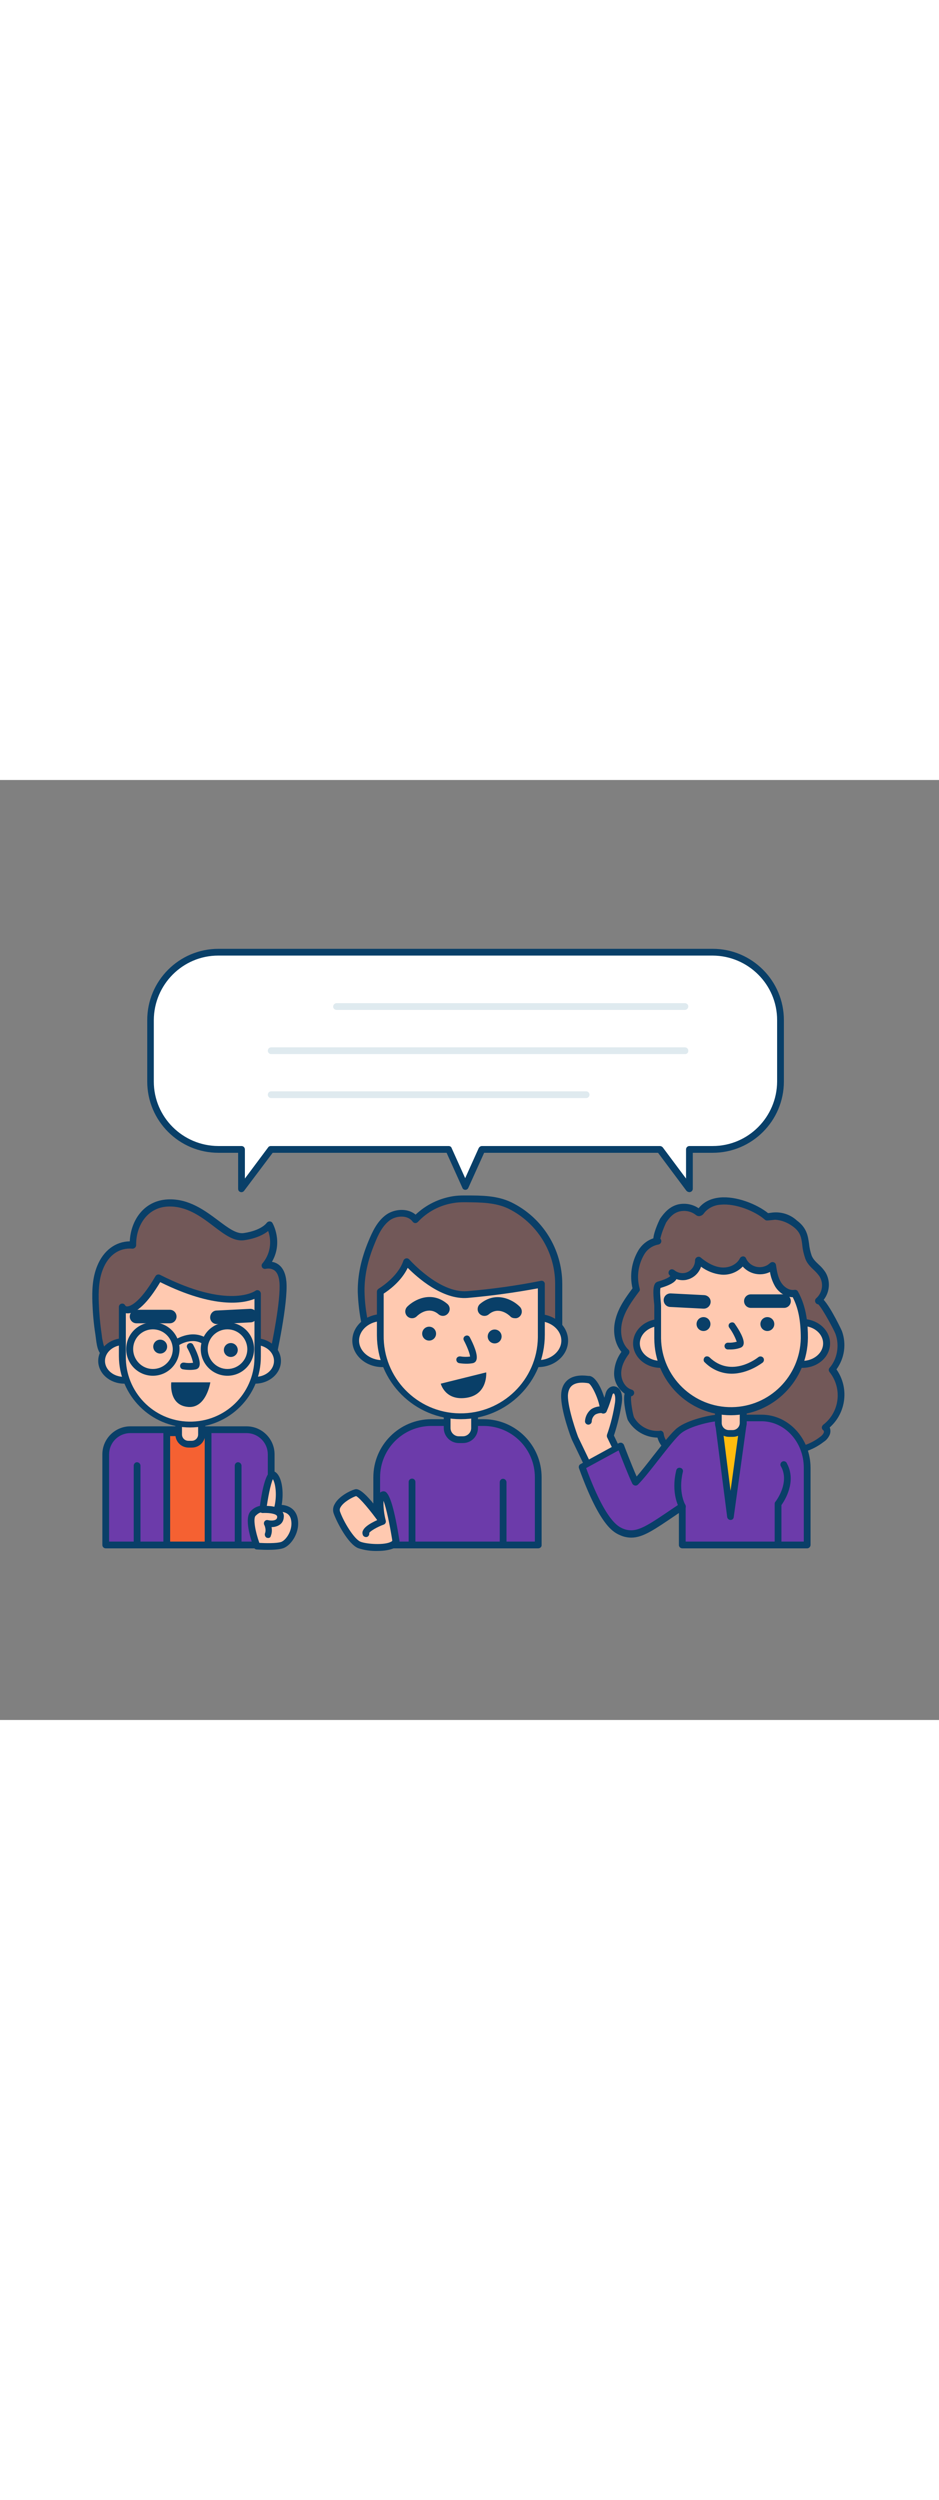 <svg version="1.1" id="Layer_1" xmlns="http://www.w3.org/2000/svg" xmlns:xlink="http://www.w3.org/1999/xlink" x="0px" y="0px" viewBox="0 0 500 500" style="width: 188px;" xml:space="preserve" data-imageid="team-presentation-2-88" class="illustrations_image">
<rect x="0" y="0" width="500" height="500" fill="#808080" stroke="none"/>
<style type="text/css">
	.st0_team-presentation-2-88{fill:#725858;}
	.st1_team-presentation-2-88{fill:#093F68;}
	.st2_team-presentation-2-88{fill:#FFC9B0;}
	.st3_team-presentation-2-88{fill:#68E1FD;}
	.st4_team-presentation-2-88{fill:#FFBC0E;}
	.st5_team-presentation-2-88{fill:#FFFFFF;}
	.st6_team-presentation-2-88{fill:#DFEAEF;}
	.st7_team-presentation-2-88{fill:#F56132;}
</style>
<g id="character-3_team-presentation-2-88">
	<path class="st0_team-presentation-2-88" d="M408.5,232.3c0.1,0.1,4-0.4,4.3-0.4c3.8,0.3,7.5,1.7,10.5,4c7.1,5.2,4.5,10.7,7.2,17.9
		c1.4,3.7,5.3,5.8,7.4,9.1c2.7,4.6,1.8,10.5-2.2,14c1.6-1.4,10.2,15.2,10.8,17c2.3,6.6,1.2,14.5-3.5,19.7c7.4,9.3,5.9,22.9-3.4,30.3
		c-0.1,0.1-0.3,0.2-0.4,0.3c1,0.9,1.4,2.3,0.8,3.5c-0.6,1.2-1.4,2.2-2.5,2.9c-2.9,2.2-6.2,3.9-9.6,5c-0.8,0.2-1.5,0.5-2.3,0.8
		c-0.9,0.4-1.7,0.9-2.6,1.4c-5.7,3.5-12.2,5.6-18.8,6.2c-10.1,0.9-20.2-1.8-30.2-3.1c-4.7-0.6-9.5-1-13.8-2.8s-8.2-5.5-8.8-10.2
		c-6.4,0.5-12.5-2.7-15.6-8.3c-0.5-0.8-3.6-14.8-0.1-13.7c-4.1-1.2-6.8-5.6-6.9-9.9s1.8-8.4,4.4-11.8c-4.5-4.3-5.3-11.4-3.6-17.3
		s5.4-11.1,9.1-16c-2.7-8.7,0.7-24,11.5-25.7c-2.2,0.3,2.4-10.3,2.9-10.9c2.1-3.1,4.5-5.7,8.2-6.6c3.5-0.8,7.1-0.1,10,2
		c0.2,0.2,0.5,0.4,0.8,0.4c0.5,0,0.9-0.5,1.2-0.9C381.4,218.7,400.8,225.7,408.5,232.3z"></path>
	<path class="st1_team-presentation-2-88" d="M400.2,366.1c-6.1-0.2-12.2-0.8-18.2-2c-2.7-0.5-5.5-0.9-8.2-1.3c-0.7-0.1-1.4-0.2-2.1-0.3
		c-4-0.5-8.2-1-12.1-2.7s-8.2-5.1-9.5-10c-6.5-0.1-12.5-3.6-15.8-9.3c-0.4-0.7-2.8-9.8-1.7-14.1c-3.4-2.4-5.5-6.2-5.6-10.4
		c0-4.3,1.4-8.4,3.9-11.8c-3.7-4.5-4.9-11.3-3-17.9c1.6-5.8,5-10.7,8.9-15.9c-1.6-6.8-0.5-14,3-20c1.8-3.1,4.7-5.5,8.1-6.6
		c0.3-3.9,3.6-10.6,3.7-10.6c2.1-3,4.8-6.2,9.3-7.4c3.8-0.9,7.9-0.2,11.1,2c2.6-3.3,6.4-5.2,11.2-5.7c8.8-0.9,19.8,3.5,25.8,8.3
		l1.5-0.2c5-0.8,10.1,0.7,13.8,4.1c5.3,3.9,5.9,8.2,6.5,12.3c0.2,2.2,0.7,4.4,1.4,6.4c0.7,1.8,2.1,3.2,3.7,4.7
		c1.4,1.2,2.6,2.6,3.6,4.1c2.8,4.6,2.4,10.5-0.9,14.7c4,4.4,9.7,16.5,9.7,16.6c2.5,6.9,1.4,14.5-2.9,20.4c6.8,9.7,5.3,23-3.6,30.9
		c0.5,1.2,0.5,2.6,0,3.9c-0.7,1.5-1.7,2.8-3.1,3.7c-3.1,2.4-6.5,4.2-10.2,5.3l-0.5,0.2c-0.5,0.1-1.1,0.3-1.6,0.5
		c-0.7,0.3-1.3,0.7-1.9,1.1l-0.4,0.2c-6,3.6-12.7,5.8-19.6,6.4C403,366,401.6,366.1,400.2,366.1z M351.6,346.1
		c0.9,0,1.7,0.7,1.8,1.6c0.5,4.3,4.3,7.3,7.7,8.8s7.2,1.9,11.1,2.4l2.2,0.3c2.8,0.4,5.6,0.8,8.3,1.3c7.1,1.2,14.4,2.4,21.5,1.8
		c6.4-0.6,12.6-2.6,18.1-5.9l0.4-0.2c0.8-0.5,1.6-0.9,2.4-1.3c0.7-0.3,1.3-0.5,2-0.7l0.5-0.1c3.3-1,6.4-2.6,9.1-4.7
		c0.8-0.5,1.5-1.3,1.9-2.1c0.2-0.4,0.2-1-0.2-1.4c-0.5-0.3-0.8-0.9-0.8-1.4c0-0.6,0.3-1.1,0.7-1.5c8.7-6.6,10.3-19,3.7-27.7
		c-0.1-0.1-0.2-0.2-0.3-0.4c-0.6-0.7-0.5-1.7,0.1-2.3c4-4.6,5.3-11.8,3.1-17.9c-0.6-1.8-7-13.7-9.2-15.8c-0.5,0-1-0.3-1.3-0.7
		c-0.6-0.8-0.5-1.9,0.2-2.5c0,0,0,0,0,0l0,0c3.3-2.9,4.1-7.8,1.8-11.6c-0.9-1.3-1.9-2.4-3.1-3.5c-1.8-1.7-3.6-3.5-4.5-6
		c-0.8-2.3-1.4-4.8-1.6-7.2c-0.5-4-0.9-6.9-5-9.9c-2.8-2.1-6.1-3.4-9.5-3.6l-1.7,0.2c-3,0.3-3,0.3-3.7-0.2l0,0
		c-5.1-4.5-15.6-8.8-23.6-8c-3.4,0.2-6.7,1.8-8.8,4.5c-0.6,0.9-1.5,1.5-2.6,1.6h-0.1c-0.7,0-1.3-0.3-1.9-0.8
		c-2.4-1.8-5.5-2.4-8.5-1.7c-3.1,0.8-5.1,2.9-7.1,5.9c-1.3,2.8-2.4,5.6-3.1,8.6c0.3,0.3,0.5,0.6,0.5,1c0.2,1-0.5,1.9-1.5,2.1
		c0,0,0,0,0,0l0,0c-3.3,0.6-6.1,2.6-7.7,5.5c-3.1,5.4-4,11.8-2.3,17.9c0.2,0.6,0.1,1.2-0.3,1.6c-3.9,5.2-7.3,10-8.8,15.4
		c-1.7,6-0.5,12.1,3.1,15.5c0.7,0.6,0.7,1.7,0.2,2.4c-1.9,2.5-4.2,6.4-4,10.7c0.1,3.3,2.1,7.2,5.6,8.2l0,0c1,0.3,1.5,1.3,1.2,2.2
		c-0.2,0.7-0.8,1.2-1.5,1.3c-0.5,2.3,0.9,9.7,1.5,11.2c2.8,4.9,8.2,7.7,13.8,7.2L351.6,346.1z M335.3,327.6L335.3,327.6z"></path>
	<path class="st2_team-presentation-2-88" d="M331.7,362.9c-5.3,2.5-10.4,5.2-15.6,8l-9.9-20.6c-0.6-1.3-5.9-15.7-5.6-23.2c0.4-10.9,11.8-8.4,13-8.3
		c2.9,0.2,7.5,11,7.7,16.1c0,0,1.2-2.1,2.9-8.3c1-3.7,6-3.8,5.1,4.4c-0.9,6-2.4,12-4.4,17.7l3.1,6.4L331.7,362.9z"></path>
	<path class="st1_team-presentation-2-88" d="M316.2,372.7c-0.2,0-0.4,0-0.6-0.1c-0.5-0.2-0.9-0.5-1.1-0.9c-7.7-16.1-9.5-19.7-9.9-20.6l0,0
		c-0.5-1-6.1-15.9-5.8-24c0.1-3.5,1.3-6.1,3.4-7.9c3.8-3.2,9.4-2.4,11.2-2.2l0.4,0c3.2,0.2,6.4,6.2,8,11.6c0.2-0.7,0.5-1.5,0.7-2.4
		c0.7-2.5,2.9-4.1,5-3.6c1.1,0.2,4.5,1.5,3.6,8.7c-0.9,5.9-2.3,11.7-4.2,17.4l6.4,13.4c0.2,0.4,0.2,0.9,0.1,1.4
		c-0.2,0.4-0.5,0.8-1,1c-5,2.3-9.9,5-14.6,7.5l-0.8,0.5C316.8,372.6,316.5,372.7,316.2,372.7z M307.9,349.6l9.1,18.9
		c4-2.2,8.1-4.4,12.3-6.4l-6-12.4c-0.2-0.4-0.2-0.9-0.1-1.4c2-5.6,3.4-11.4,4.3-17.3c0.4-3.4-0.4-4.7-0.7-4.7s-0.6,0.2-0.8,1.1
		c-1.8,6.2-3,8.4-3.1,8.7c-0.4,0.7-1.2,1-2,0.9c-0.8-0.2-1.3-0.9-1.4-1.7c-0.1-4.9-4.4-13.8-6.1-14.4c-0.2,0-0.3,0-0.5-0.1
		c-1.5-0.2-5.8-0.8-8.4,1.4c-1.3,1.1-2,2.9-2.1,5.2C302.3,334.2,307.3,348.2,307.9,349.6L307.9,349.6z"></path>
	<path class="st1_team-presentation-2-88" d="M313.3,342.9h-0.2c-1-0.1-1.7-1-1.6-2c0.2-2.4,1.4-4.7,3.3-6.2c2-1.3,4.5-1.8,6.9-1.4c1,0.2,1.6,1.1,1.4,2.1
		s-1.1,1.6-2.1,1.4c-1.4-0.2-2.9,0.1-4.1,0.8c-1.1,0.9-1.8,2.2-1.8,3.7C315,342.2,314.2,342.9,313.3,342.9z"></path>
	<path class="st3_team-presentation-2-88 targetColor" d="M330.4,354.2c0,0,5.5,14.3,8,19.5c6.4-6.5,18.3-23.7,23.4-27.7s17.1-6.6,20.5-6.6h23.2
		c13.4,0,24.3,11.9,24.3,26.5v41.1h-66.5v-20.4c-14.2,9.6-20.8,14.7-27.2,14.7c-1.8,0-3.5-0.4-5.1-1.1c-3-1.3-10-4.2-21.1-34.7
		L330.4,354.2z" style="fill: rgb(108, 59, 170);"></path>
	<path class="st1_team-presentation-2-88" d="M429.8,408.7h-66.5c-1,0-1.8-0.8-1.8-1.8v-17c-0.7,0.5-1.3,0.9-1.9,1.3c-11.1,7.5-17.2,11.8-23.4,11.8
		c-2,0-4-0.4-5.8-1.2c-3.5-1.5-10.8-4.5-22.1-35.7c-0.3-0.8,0-1.8,0.8-2.2l20.5-11.2c0.5-0.2,1-0.3,1.5-0.1c0.5,0.2,0.9,0.6,1.1,1
		c0,0.1,4.1,10.8,6.8,16.9c2.5-2.9,5.7-6.9,8.7-10.8c5.2-6.6,10-12.8,13-15.1c5.5-4.3,17.9-7,21.6-7h23.2
		c14.4,0,26.1,12.7,26.1,28.3V407C431.5,408,430.7,408.7,429.8,408.7z M365.1,405.1H428v-39.3c0-13.6-10.1-24.7-22.5-24.7h-23.2
		c-3.4,0-14.8,2.6-19.4,6.2c-2.7,2.1-7.6,8.4-12.4,14.5c-3.9,5-7.9,10.1-10.8,13c-0.7,0.7-1.8,0.7-2.6,0c-0.1-0.1-0.3-0.3-0.4-0.5
		c-2-4.1-5.7-13.6-7.3-17.7l-17.3,9.4c10.5,28.4,17.1,31.1,19.6,32.2c1.4,0.6,2.9,0.9,4.4,0.9c5.1,0,10.9-4,21.4-11.1
		c1.5-1,3.1-2.1,4.8-3.2c0.8-0.6,2-0.3,2.5,0.5c0.2,0.3,0.3,0.6,0.3,1L365.1,405.1z"></path>
	<polyline class="st4_team-presentation-2-88" points="395.8,342 389,391.8 382.5,342"></polyline>
	<path class="st1_team-presentation-2-88" d="M389,393.6L389,393.6c-0.9,0-1.7-0.7-1.8-1.6l-6.4-49.9c-0.1-1,0.6-1.9,1.6-2c1-0.1,1.9,0.6,2,1.6l4.6,36.4
		l5-36.4c0.2-1,1.1-1.6,2.1-1.4c0.9,0.2,1.5,1,1.5,1.9l-6.9,49.9C390.6,393,389.9,393.6,389,393.6z"></path>
	<path class="st2_team-presentation-2-88" d="M392.7,347.6h-7.1c-1.7,0-3.1-1.4-3.1-3.1v-10.2l0,0h13.3l0,0v10.2C395.8,346.2,394.4,347.6,392.7,347.6z"></path>
	<path class="st1_team-presentation-2-88" d="M390.2,349.4h-2c-4.1,0-7.5-3.3-7.5-7.5v-7.7c0-1,0.8-1.8,1.8-1.8h13.3c1,0,1.8,0.8,1.8,1.8v7.7
		C397.6,346.1,394.3,349.4,390.2,349.4z M384.3,336.1v5.9c0,2.1,1.7,3.8,3.8,3.8h2c2.1,0,3.8-1.7,3.8-3.8v-5.9H384.3z"></path>
	<ellipse class="st2_team-presentation-2-88" cx="427.2" cy="299.7" rx="12.9" ry="11.1"></ellipse>
	<path class="st1_team-presentation-2-88" d="M427.2,312.7c-8.1,0-14.7-5.8-14.7-13s6.6-13,14.7-13s14.8,5.8,14.8,13S435.4,312.7,427.2,312.7z M427.2,290.4
		c-6.1,0-11.1,4.2-11.1,9.3s5,9.3,11.1,9.3s11.1-4.2,11.1-9.3S433.4,290.4,427.2,290.4z"></path>
	<ellipse class="st2_team-presentation-2-88" cx="351.8" cy="299.7" rx="12.9" ry="11.1"></ellipse>
	<path class="st1_team-presentation-2-88" d="M351.8,312.7c-8.1,0-14.7-5.8-14.7-13s6.6-13,14.7-13s14.7,5.8,14.7,13S360,312.7,351.8,312.7z M351.8,290.4
		c-6.1,0-11.1,4.2-11.1,9.3s5,9.3,11.1,9.3s11.2-4.2,11.2-9.3S358,290.4,351.8,290.4z"></path>
	<path class="st2_team-presentation-2-88" d="M365,264.1c0.7-0.1,1.4-0.3,2-0.6c3-1.5,4.9-4.5,4.9-7.9c3.5,3,7.6,5.4,12.2,5.7s9.5-1.8,11.4-5.9
		c2.2,6,11.4,7.8,15.7,3.1c0.5,3.5,1.1,7.1,3,10.1s5.4,5.2,8.9,4.6c4.1,7.4,5.1,15.6,5.1,23.8c0,21.5-17.5,39-39,39s-39-17.5-39-39
		v-17.2c0-2.3-1.2-9.2,0.2-11.1c0.1-0.1,11.7-2.8,7.4-6.6C359.8,263.8,362.5,264.5,365,264.1z"></path>
	<path class="st1_team-presentation-2-88" d="M389.2,337.9c-22.5,0-40.8-18.3-40.8-40.9v-17.2c0-0.6-0.1-1.4-0.2-2.4c-0.4-4.4-0.6-8,0.8-9.8
		c0.4-0.4,0.9-0.7,1.4-0.8c5.4-1.6,6.4-2.8,6.5-3c0,0-0.1-0.1-0.3-0.3l0,0c-0.8-0.7-0.8-1.8-0.2-2.6c0.7-0.8,1.8-0.8,2.6-0.2l0,0
		c1.6,1.3,3.7,1.9,5.7,1.5l0,0c0.5-0.1,1-0.3,1.5-0.5c2.4-1.2,3.9-3.6,3.9-6.2c0-1,0.8-1.8,1.8-1.9c0.5,0,0.9,0.1,1.2,0.4
		c3.8,3.2,7.6,5,11.2,5.3c4.2,0.3,8.1-1.7,9.7-4.9c0.3-0.6,1-1,1.7-1c0.7,0,1.4,0.5,1.6,1.2c1.9,4,6.8,5.7,10.8,3.7
		c0.7-0.3,1.3-0.8,1.9-1.3c0.5-0.5,1.2-0.7,1.9-0.5c0.7,0.2,1.2,0.8,1.3,1.5c0.5,3.5,1.1,6.8,2.8,9.4c1.4,2.2,4.2,4.3,7,3.8
		c0.8-0.1,1.5,0.2,1.9,0.9c4.7,8.4,5.3,17.6,5.3,24.6C430,319.5,411.7,337.8,389.2,337.9z M351.7,270.2c-0.4,1.5,0,5.3,0.1,6.8
		c0.1,1.1,0.2,2.1,0.2,2.8V297c0.3,20.5,17.3,36.9,37.8,36.6c20.1-0.3,36.2-16.5,36.6-36.6c0-9.3-1.3-16.1-4.3-21.9H422
		c-3.9,0-7.4-2.7-9.2-5.6c-1.4-2.4-2.4-5.1-2.8-7.8c-4.9,2.4-10.9,1.2-14.5-2.9c-3,3.1-7.2,4.7-11.5,4.3c-3.9-0.4-7.6-1.9-10.7-4.2
		c-0.9,2.7-2.9,5-5.5,6.2c-0.8,0.4-1.6,0.6-2.4,0.8l0,0c-1.7,0.3-3.5,0.2-5.2-0.4C359.2,267.3,356.5,268.8,351.7,270.2z
		 M365.1,264.1L365.1,264.1z"></path>
	<circle class="st1_team-presentation-2-88" cx="408.6" cy="289.4" r="3.7"></circle>
	<circle class="st1_team-presentation-2-88" cx="374.6" cy="289.4" r="3.7"></circle>
	<path class="st1_team-presentation-2-88" d="M388.2,302.9c-0.5,0-0.7,0-0.8,0c-1-0.1-1.7-1-1.6-2c0.1-0.9,0.9-1.6,1.8-1.6c1.6,0.1,3.2-0.1,4.7-0.5
		c-1-2.7-2.3-5.2-4-7.5c-0.6-0.8-0.4-2,0.5-2.5s2-0.4,2.5,0.5c2.1,3,5.4,8.3,4.6,11c-0.2,0.8-0.8,1.4-1.6,1.7
		C392.4,302.7,390.3,303,388.2,302.9z"></path>
	<path class="st1_team-presentation-2-88" d="M399.8,280.8c-2,0-3.6-1.6-3.6-3.6c0-2,1.6-3.6,3.6-3.6h17.7l0,0c2,0,3.6,1.6,3.6,3.6c0,2-1.6,3.6-3.6,3.6
		H399.8z"></path>
	<path class="st1_team-presentation-2-88" d="M374.6,281.2h-0.2l-17.6-0.9c-2-0.1-3.5-1.8-3.4-3.8s1.8-3.5,3.8-3.4l17.7,0.9c2,0.1,3.6,1.7,3.5,3.7
		S376.6,281.3,374.6,281.2L374.6,281.2L374.6,281.2z"></path>
	<path class="st3_team-presentation-2-88 targetColor" d="M363.3,386.5c0,0-4.3-7.1-1.5-18.9" style="fill: rgb(108, 59, 170);"></path>
	<path class="st1_team-presentation-2-88" d="M363.3,388.3c-0.6,0-1.2-0.3-1.5-0.9c-0.2-0.3-4.7-7.9-1.7-20.2c0.2-1,1.2-1.6,2.2-1.3c1,0.2,1.6,1.2,1.3,2.2
		c0,0,0,0,0,0c-2.6,10.8,1.3,17.4,1.3,17.5c0.5,0.9,0.2,2-0.6,2.5C363.9,388.2,363.6,388.3,363.3,388.3z"></path>
	<path class="st1_team-presentation-2-88" d="M414.3,407.7c-1,0-1.8-0.8-1.8-1.8V385c0-0.4,0.1-0.8,0.4-1.1c0.1-0.1,7.8-10,3-18.7c-0.6-0.8-0.4-1.9,0.4-2.5
		c0.8-0.6,1.9-0.4,2.5,0.4c0.1,0.1,0.2,0.3,0.2,0.4c5.3,9.7-1.2,19.8-2.9,22.2v20.4C416.1,406.9,415.3,407.7,414.3,407.7z"></path>
	<path class="st1_team-presentation-2-88" d="M389.6,315.8c-5.4,0-10.5-2.2-14.3-6c-0.8-0.6-0.8-1.8-0.2-2.6c0.6-0.8,1.8-0.8,2.6-0.2c0.1,0,0.1,0.1,0.1,0.1
		c11.7,11.2,25.4,0.4,26-0.1c0.8-0.6,1.9-0.5,2.6,0.3c0.6,0.8,0.5,1.9-0.3,2.6C405.9,310,398.6,315.8,389.6,315.8z"></path>
</g>
<g id="character-2_team-presentation-2-88">
	<path class="st3_team-presentation-2-88 targetColor" d="M286.6,406.9v-36c0-16.1-13-29.1-29.1-29.1h-27.8c-16.1,0-29.1,13-29.1,29.1c0,0,0,0,0,0v36H286.6z" style="fill: rgb(108, 59, 170);"></path>
	<path class="st1_team-presentation-2-88" d="M286.6,408.7h-86c-1,0-1.8-0.8-1.8-1.8c0,0,0,0,0,0v-36c0-17.1,13.9-30.9,30.9-30.9h27.8
		c17.1,0,30.9,13.9,30.9,30.9v36C288.5,407.9,287.6,408.7,286.6,408.7C286.6,408.7,286.6,408.7,286.6,408.7z M202.4,405.1h82.4
		v-34.2c0-15.1-12.2-27.3-27.3-27.3h-27.8c-15.1,0-27.3,12.2-27.3,27.3L202.4,405.1z"></path>
	<path class="st0_team-presentation-2-88" d="M241.4,223.3c1.8-0.3,3.6-0.4,5.4-0.4c8.4,0,17-0.2,24.7,3.5c15.8,7.8,25.9,23.9,26,41.6v34.5H194.9
		c-0.6-2,0.3-4.4,0.4-6.4c-0.1-2.3-0.4-4.5-1-6.7c-1.2-5.6-1.9-11.3-2-17.1c-0.1-9.2,2.1-17.9,5.5-26.3c2-5,4.5-10.1,8.9-13.3
		s11.4-3.2,14.5,1.2C226.5,228.2,233.6,224.5,241.4,223.3z"></path>
	<path class="st1_team-presentation-2-88" d="M297.4,304.2c-103,0-103,0-103.4-0.2c-0.5-0.2-0.8-0.6-0.9-1.1c-0.3-1.7-0.3-3.4,0.1-5c0.1-0.7,0.2-1.3,0.3-2
		c0-1.6-0.2-3.2-0.6-4.7c-0.1-0.5-0.2-1-0.3-1.5c-1.2-5.7-1.9-11.6-2.1-17.4c-0.1-8.6,1.7-17.4,5.7-27c2.1-5,4.6-10.6,9.5-14.1
		c4.4-3.1,11.4-3.6,15.6,0c5.5-5.2,12.4-8.6,19.9-9.8l0,0c1.9-0.3,3.8-0.4,5.7-0.4h1.5c8,0,16.4,0,24,3.7
		c16.5,8.1,26.9,24.8,27,43.2v34.5C299.3,303.4,298.5,304.2,297.4,304.2C297.5,304.2,297.5,304.2,297.4,304.2z M196.5,300.6h99.1
		V268c0-17-9.7-32.5-24.9-40c-6.9-3.3-14.7-3.3-22.4-3.4h-1.5c-1.7,0-3.5,0.1-5.2,0.4c-7.3,1.1-14.1,4.7-19.1,10.1
		c-0.4,0.4-0.9,0.6-1.4,0.6c-0.5,0-1-0.3-1.4-0.8c-2.5-3.5-8.4-3.3-12-0.8c-4,2.9-6.3,7.7-8.2,12.5c-3.8,9.1-5.5,17.5-5.4,25.5
		c0.1,5.6,0.8,11.2,2,16.7c0.1,0.5,0.2,1,0.3,1.4c0.5,1.8,0.7,3.8,0.7,5.7c-0.1,0.8-0.2,1.6-0.3,2.4
		C196.7,299.2,196.6,299.9,196.5,300.6z"></path>
	<path class="st2_team-presentation-2-88" d="M238.1,336.3h14.6l0,0v11.2c0,1.9-1.5,3.4-3.4,3.4h-7.8c-1.9,0-3.4-1.5-3.4-3.4L238.1,336.3L238.1,336.3z"></path>
	<path class="st1_team-presentation-2-88" d="M246.5,352.7h-2.2c-4.4,0-8-3.6-8-8v-8.4c0-1,0.8-1.8,1.8-1.8h14.6c1,0,1.8,0.8,1.8,1.8v8.4
		C254.5,349.1,251,352.7,246.5,352.7C246.5,352.7,246.5,352.7,246.5,352.7z M239.9,338.1v6.6c0,2.4,2,4.4,4.4,4.4h2.2
		c2.4,0,4.4-2,4.4-4.4v-6.6H239.9z"></path>
	<ellipse class="st2_team-presentation-2-88" cx="203.6" cy="298.2" rx="14.2" ry="12.2"></ellipse>
	<path class="st1_team-presentation-2-88" d="M203.6,312.3c-8.8,0-16-6.3-16-14.1s7.2-14.1,16-14.1s16,6.3,16,14.1S212.4,312.3,203.6,312.3z M203.6,287.8
		c-6.8,0-12.4,4.7-12.4,10.4s5.6,10.4,12.4,10.4S216,304,216,298.2S210.4,287.8,203.6,287.8z"></path>
	<ellipse class="st2_team-presentation-2-88" cx="286.5" cy="298.2" rx="14.2" ry="12.2"></ellipse>
	<path class="st1_team-presentation-2-88" d="M286.5,312.3c-8.8,0-16-6.3-16-14.1s7.2-14.1,16-14.1s16,6.3,16,14.1S295.3,312.3,286.5,312.3z M286.5,287.8
		c-6.8,0-12.4,4.7-12.4,10.4s5.6,10.4,12.4,10.4s12.4-4.7,12.4-10.4S293.3,287.8,286.5,287.8z"></path>
	<path class="st2_team-presentation-2-88" d="M245.4,338.2L245.4,338.2c-23.7,0-42.9-19.2-42.9-42.9l0,0v-23.1c0,0,10.8-6.2,14-15.9
		c0,0,16.5,18.7,32.4,17.5c13.2-1.1,26.4-3,39.4-5.5v27C288.3,319,269.1,338.2,245.4,338.2z"></path>
	<path class="st1_team-presentation-2-88" d="M245.4,340c-24.7,0-44.7-20-44.7-44.7v-23.1c0-0.6,0.3-1.2,0.9-1.6c0.1-0.1,10.2-6,13.2-14.9
		c0.3-0.9,1.3-1.5,2.3-1.2c0.3,0.1,0.6,0.3,0.8,0.5c0.2,0.2,16,18.1,30.9,16.9c13.1-1.1,26.2-2.9,39.2-5.5c1-0.2,1.9,0.4,2.1,1.4
		c0,0.1,0,0.2,0,0.3v27C290.1,320,270.1,340,245.4,340z M204.3,273.2v22c-0.4,22.7,17.7,41.4,40.4,41.7s41.4-17.7,41.7-40.4
		c0-0.4,0-0.9,0-1.3v-24.8c-12.4,2.3-24.9,4-37.4,5.1c-13.5,1.1-26.9-11-31.9-16C213.6,266.8,206.8,271.6,204.3,273.2L204.3,273.2z"></path>
	<path class="st1_team-presentation-2-88" d="M248.5,310.5c-1.3,0-2.7-0.1-4-0.3c-1-0.2-1.6-1.1-1.5-2.1s1.1-1.6,2.1-1.5c1.7,0.3,3.5,0.3,5.2,0.1
		c-0.1-1.5-1.5-5.2-3.3-8.6c-0.5-0.9-0.1-2,0.8-2.4c0.9-0.5,2-0.1,2.4,0.8c1.8,3.4,4.6,9.5,3.4,12.2c-0.3,0.8-1,1.3-1.8,1.5
		C250.7,310.4,249.6,310.5,248.5,310.5z"></path>
	<path class="st1_team-presentation-2-88" d="M258.9,315.1l-24.2,6c0,0,2.3,9.3,13.8,7.5C259.9,326.8,258.9,315.1,258.9,315.1z"></path>
	<path class="st1_team-presentation-2-88" d="M219.4,407.7c-1,0-1.8-0.8-1.8-1.8v-32.5c0-1,0.8-1.8,1.8-1.8c1,0,1.8,0.8,1.8,1.8v32.5
		C221.2,406.9,220.4,407.7,219.4,407.7z"></path>
	<path class="st1_team-presentation-2-88" d="M267.9,407.7c-1,0-1.8-0.8-1.8-1.8c0,0,0,0,0,0v-32.5c0.1-1,0.9-1.8,1.9-1.7c0.9,0.1,1.6,0.8,1.7,1.7v32.5
		C269.7,406.9,268.9,407.7,267.9,407.7z"></path>
	<circle class="st1_team-presentation-2-88" cx="263.4" cy="296" r="3.7"></circle>
	<circle class="st1_team-presentation-2-88" cx="228.5" cy="294.5" r="3.7"></circle>
	<path class="st1_team-presentation-2-88" d="M219.4,286.3c-2,0-3.6-1.6-3.6-3.6c0-1,0.4-1.9,1.1-2.6c3.6-3.6,12.7-8.6,21.2-1.5c1.6,1.3,1.8,3.5,0.5,5.1
		c-1.3,1.6-3.5,1.8-5.1,0.5c0,0-0.1-0.1-0.1-0.1c-5.4-4.5-10.8,0.5-11.4,1.1C221.2,286,220.3,286.3,219.4,286.3z"></path>
	<path class="st1_team-presentation-2-88" d="M274.2,286.3c-0.9,0-1.9-0.3-2.5-1c-0.6-0.6-6-5.6-11.4-1.1c-1.5,1.3-3.8,1.1-5.1-0.4
		c-1.3-1.5-1.1-3.8,0.4-5.1c8.5-7.1,17.6-2.2,21.2,1.5c1.4,1.4,1.4,3.7,0,5.1C276.1,286,275.2,286.4,274.2,286.3L274.2,286.3z"></path>
	<path class="st2_team-presentation-2-88" d="M210.7,404.9c0,0-4.2-26.8-7.1-24.5s0,14,0,14s-11.3-16.1-14.2-15.3s-11.8,5.5-10,10.5s7.6,15.5,12,17.3
		S209.9,409.4,210.7,404.9z"></path>
	<path class="st1_team-presentation-2-88" d="M201,410.1c-3.5,0.1-7-0.4-10.3-1.5c-5.4-2.2-11.4-13.9-13-18.4c-0.6-1.7-0.4-3.5,0.5-5
		c2.1-4.1,8.2-7.2,10.8-7.9c0.9-0.2,3.3-0.9,11.6,9.8c-0.3-3.4,0.1-6.8,2-8.2c0.7-0.5,1.6-0.7,2.4-0.4c2.6,1,5.1,9.8,7.7,26
		c0,0.2,0,0.4,0,0.6c-0.3,1.4-1.2,2.7-2.5,3.3C207.8,409.6,204.4,410.1,201,410.1z M189.6,380.9c-2,0.6-6.8,3.2-8.3,6
		c-0.4,0.6-0.5,1.4-0.3,2.1c1.9,5.5,7.6,14.9,11,16.2s12.8,1.9,16.2,0c0.3-0.1,0.5-0.3,0.7-0.6c-1.3-8.2-3.2-17.4-4.7-21.2
		c-0.1,3.5,0.3,7,1.2,10.5c0.3,1-0.3,2-1.3,2.2c-0.7,0.2-1.5-0.1-2-0.7C197.5,388.9,191.5,381.7,189.6,380.9L189.6,380.9z"></path>
	<path class="st1_team-presentation-2-88" d="M194.9,402.7c-0.7,0-1.4-0.4-1.7-1.1c-0.3-0.8-0.3-1.7,0.1-2.4c1.3-3,7.7-5.6,9.6-6.4c0.9-0.4,2,0.1,2.3,1
		c0.4,0.9-0.1,2-1,2.3c-3.5,1.3-7,3.4-7.6,4.4c0.2,1-0.4,1.9-1.3,2.2C195.2,402.6,195,402.7,194.9,402.7L194.9,402.7z"></path>
</g>
<g id="speech-bubble_team-presentation-2-88">
	<path class="st5_team-presentation-2-88" d="M379.4,91.7H116.2c-19.9,0-36.1,16.2-36.1,36.1l0,0v32.7c0,19.9,16.2,36.1,36.1,36.1l0,0h12.4v20.9l15.6-20.9
		h94.7l8.9,19.6l8.9-19.6h94.7l15.6,20.9v-20.9h12.4c19.9,0,36.1-16.2,36.1-36.1v0v-32.7C415.5,107.9,399.3,91.7,379.4,91.7
		C379.4,91.7,379.4,91.7,379.4,91.7z"></path>
	<path class="st1_team-presentation-2-88" d="M367,219.2c-0.6,0-1.1-0.3-1.5-0.7l-15.1-20.2h-92.6l-8.4,18.6c-0.3,0.7-0.9,1.1-1.6,1.1
		c-0.7,0-1.4-0.4-1.6-1.1l-8.4-18.6h-92.6L130,218.5c-0.6,0.8-1.7,1-2.5,0.4c-0.5-0.3-0.7-0.9-0.7-1.5v-19.1h-10.5
		c-20.9,0-37.9-17-37.9-37.9v-32.7c0-20.9,17-37.9,37.9-37.9h263.2c20.9,0,37.9,17,37.9,37.9v32.7c0,20.9-17,37.9-37.9,37.9h-10.6
		v19.1c0,0.8-0.5,1.5-1.2,1.7C367.4,219.2,367.2,219.3,367,219.2z M256.7,194.7h94.7c0.6,0,1.1,0.3,1.5,0.7l12.4,16.6v-15.5
		c0-1,0.8-1.8,1.8-1.8c0,0,0,0,0,0h12.4c18.9,0,34.2-15.4,34.3-34.3v-32.7c0-18.9-15.4-34.2-34.3-34.3H116.2
		c-18.9,0-34.2,15.4-34.3,34.3v32.7c0,18.9,15.4,34.2,34.3,34.3h12.4c1,0,1.8,0.8,1.8,1.8V212l12.4-16.6c0.3-0.5,0.9-0.7,1.4-0.7
		h94.7c0.7,0,1.4,0.4,1.6,1.1l7.2,16l7.2-16C255.3,195.1,255.9,194.7,256.7,194.7z"></path>
	<path class="st6_team-presentation-2-88" d="M364.8,122.3H179.1c-1-0.1-1.8-0.9-1.7-1.9c0.1-0.9,0.8-1.6,1.7-1.7h185.7c1,0.1,1.8,0.9,1.7,1.9
		C366.4,121.5,365.7,122.2,364.8,122.3z"></path>
	<path class="st6_team-presentation-2-88" d="M364.8,145.8H144.4c-1,0-1.8-0.8-1.8-1.8c0-1,0.8-1.8,1.8-1.8c0,0,0,0,0,0h220.3c1,0,1.8,0.8,1.8,1.8
		C366.6,145,365.8,145.8,364.8,145.8z"></path>
	<path class="st6_team-presentation-2-88" d="M312.1,169.2H144.4c-1,0-1.8-0.8-1.8-1.8c0-1,0.8-1.8,1.8-1.8c0,0,0,0,0,0h167.7c1,0,1.8,0.8,1.8,1.8
		C313.9,168.4,313.1,169.2,312.1,169.2z"></path>
</g>
<g id="character-1_team-presentation-2-88">
	<path class="st3_team-presentation-2-88 targetColor" d="M144.4,406.9v-48.2c0-7.2-5.9-13.1-13.1-13.1c0,0,0,0,0,0H69.4c-7.2,0-13.1,5.8-13.1,13.1c0,0,0,0,0,0v48.2
		H144.4z" style="fill: rgb(108, 59, 170);"></path>
	<path class="st1_team-presentation-2-88" d="M144.4,408.7H56.3c-1,0-1.8-0.8-1.8-1.8v-48.2c0-8.2,6.7-14.9,14.9-14.9h61.9c8.2,0,14.9,6.7,14.9,14.9v48.2
		C146.2,407.9,145.4,408.7,144.4,408.7C144.4,408.7,144.4,408.7,144.4,408.7z M58.1,405.1h84.5v-46.4c0-6.2-5.1-11.3-11.3-11.3H69.4
		c-6.2,0-11.3,5-11.3,11.3L58.1,405.1z"></path>
	<rect x="88.8" y="347.2" class="st7_team-presentation-2-88" width="22" height="59.8"></rect>
	<path class="st1_team-presentation-2-88" d="M110.8,408.7h-22c-1,0-1.8-0.8-1.8-1.8c0,0,0,0,0,0v-59.8c0-1,0.8-1.8,1.8-1.8h22c1,0,1.8,0.8,1.8,1.8v59.8
		C112.6,407.9,111.8,408.7,110.8,408.7z M90.6,405.1H109V349H90.6V405.1z"></path>
	<path class="st2_team-presentation-2-88" d="M95.1,341h12.3l0,0v9.4c0,1.6-1.3,2.9-2.9,2.9l0,0H98c-1.6,0-2.9-1.3-2.9-2.9l0,0L95.1,341L95.1,341z"></path>
	<path class="st1_team-presentation-2-88" d="M102.2,355.1h-1.8c-3.9,0-7-3.1-7-7V341c0-1,0.8-1.8,1.8-1.8h12.3c1,0,1.8,0.8,1.8,1.8v7.1
		C109.2,352,106.1,355.1,102.2,355.1z M96.9,342.8v5.3c0,1.9,1.5,3.4,3.4,3.4h0h1.8c1.9,0,3.4-1.5,3.4-3.4v-5.3H96.9z"></path>
	<path class="st0_team-presentation-2-88" d="M58.8,306.9c-5.7-2.2-5.4-6.5-6.2-12.1c-0.8-5.5-1.3-11.1-1.5-16.7c-0.2-6.4,0-12.9,2.4-18.8
		c3.1-7.6,9.2-12.5,17.5-11.8c-0.2-11.2,6.5-21.7,18.4-22.3c19.1-1,30,19.5,40.7,17.9s13.5-6.3,13.5-6.3c3.7,7,2.8,15.5-2.3,21.6
		c0,0,8.4-2.5,9.4,8.7c1,11.2-5.7,40.9-5.7,40.9l-7.6-1.3c-3.2-0.6-7.2,0.2-10.4,0.3l-23.8,0.7C91.1,308,71.7,311.8,58.8,306.9z"></path>
	<path class="st1_team-presentation-2-88" d="M76,311.2c-6.3,0-12.6-0.6-17.8-2.6l0,0c-5.9-2.2-6.5-6.6-7.1-11.3c-0.1-0.7-0.2-1.5-0.3-2.3
		c-0.9-5.6-1.4-11.3-1.6-17c-0.2-6.1-0.1-13.1,2.6-19.6c3.3-8.1,9.7-12.9,17.3-13c0.5-10.9,7.3-21.6,20.1-22.3
		c11.3-0.6,20,6,27,11.2c5.2,3.9,9.7,7.3,13.6,6.7c9.5-1.4,12.2-5.4,12.2-5.4c0.4-0.5,0.9-0.8,1.6-0.8c0.6,0,1.2,0.3,1.5,0.9
		c0.1,0.1,5.8,10.1-0.3,20.6c1.2,0.2,2.3,0.6,3.3,1.3c2.5,1.7,4,4.8,4.4,9.2c1,11.4-5.4,40.3-5.7,41.5c-0.2,0.9-1.1,1.6-2.1,1.4
		l-7.7-1.3c-2.2-0.2-4.4-0.2-6.6,0.1c-1.2,0.1-2.4,0.2-3.4,0.3l-23.8,0.7c-3,0.1-6.4,0.4-10.1,0.7C87.7,310.6,81.8,311.2,76,311.2z
		 M59.5,305.2c9.3,3.5,22.6,2.3,33.2,1.4c3.7-0.3,7.3-0.6,10.3-0.7l23.8-0.7c1,0,2.1-0.1,3.2-0.2c2.5-0.4,5.1-0.4,7.6-0.1l5.9,1
		c1.4-6.4,6.1-29.4,5.3-38.7c-0.3-3.2-1.2-5.4-2.9-6.5c-1.3-0.8-2.8-1-4.3-0.7c-0.8,0.2-1.6-0.1-2-0.7c-0.4-0.7-0.4-1.5,0.1-2.1
		c4.1-4.8,5.2-11.4,3.1-17.3c-2.1,1.7-6,3.9-12.7,4.9c-5.5,0.8-10.5-3-16.3-7.4c-6.8-5.2-14.6-11-24.6-10.5
		c-11.2,0.6-16.9,10.8-16.7,20.5c0,1-0.8,1.8-1.8,1.9c-0.1,0-0.1,0-0.2,0c-6.9-0.6-12.6,3.3-15.6,10.7c-2.4,5.8-2.5,12.4-2.3,18.1
		c0.2,5.5,0.7,11.1,1.5,16.5c0.1,0.8,0.2,1.6,0.3,2.4C55.3,301.6,55.7,303.7,59.5,305.2L59.5,305.2z"></path>
	<ellipse class="st2_team-presentation-2-88" cx="66.1" cy="309" rx="12" ry="10.3"></ellipse>
	<path class="st1_team-presentation-2-88" d="M66.1,321.1c-7.6,0-13.8-5.4-13.8-12.1s6.2-12.1,13.8-12.1s13.8,5.4,13.8,12.1S73.7,321.1,66.1,321.1z
		 M66.1,300.5c-5.6,0-10.2,3.8-10.2,8.5s4.5,8.5,10.2,8.5s10.1-3.8,10.1-8.5S71.7,300.5,66.1,300.5z"></path>
	<ellipse class="st2_team-presentation-2-88" cx="135.8" cy="309" rx="12" ry="10.3"></ellipse>
	<path class="st1_team-presentation-2-88" d="M135.8,321.1c-7.6,0-13.8-5.4-13.8-12.1s6.2-12.1,13.8-12.1s13.8,5.4,13.8,12.1S143.4,321.1,135.8,321.1z
		 M135.8,300.5c-5.6,0-10.2,3.8-10.2,8.5s4.5,8.5,10.2,8.5s10.1-3.8,10.1-8.5S141.4,300.5,135.8,300.5z"></path>
	<path class="st2_team-presentation-2-88" d="M101.2,342.6L101.2,342.6c-19.9,0-36-16.2-36-36.1v-26.2c2.1,3.5,9.1,2.1,19.4-15.5
		c38.4,19.5,52.8,8.3,52.8,8.3v33.4C137.4,326.5,121.2,342.6,101.2,342.6C101.3,342.6,101.3,342.6,101.2,342.6z"></path>
	<path class="st1_team-presentation-2-88" d="M101.2,344.4c-20.9,0-37.8-17-37.9-37.9v-26.2c0-1,0.8-1.8,1.8-1.8c0.6,0,1.2,0.3,1.5,0.9
		c0.2,0.4,0.7,0.7,1.2,0.6l0,0c0.9,0,6.1-0.8,15-16.1c0.5-0.8,1.5-1.1,2.4-0.7c36.6,18.6,50.7,8.6,50.8,8.5c0.8-0.6,1.9-0.4,2.5,0.4
		c0.2,0.3,0.4,0.7,0.4,1.1v33.4C139,327.5,122.1,344.4,101.2,344.4z M67,283.6v22.9c-0.3,18.9,14.7,34.5,33.7,34.8
		s34.5-14.7,34.8-33.7c0-0.4,0-0.8,0-1.2v-30.4c-5.9,2.4-21.3,5.4-50.2-8.9C78.8,278,72.8,283.7,68,283.7
		C67.7,283.7,67.3,283.7,67,283.6z"></path>
	<path class="st1_team-presentation-2-88" d="M91.2,320.4h20.8c0,0-2.1,13.7-11.6,13.1C89.6,332.8,91.2,320.4,91.2,320.4z"></path>
	<path class="st1_team-presentation-2-88" d="M73,408.7c-1,0-1.8-0.8-1.8-1.8c0,0,0,0,0,0v-42.3c0.1-1,0.9-1.8,1.9-1.7c0.9,0.1,1.6,0.8,1.7,1.7v42.3
		C74.8,407.9,74,408.7,73,408.7z"></path>
	<path class="st1_team-presentation-2-88" d="M126.8,408.7c-1,0-1.8-0.8-1.8-1.8v-42.3c0.1-1,0.9-1.8,1.9-1.7c0.9,0.1,1.6,0.8,1.7,1.7v42.3
		C128.6,407.9,127.8,408.7,126.8,408.7C126.8,408.7,126.8,408.7,126.8,408.7z"></path>
	<circle class="st1_team-presentation-2-88" cx="85.3" cy="301.4" r="3.7"></circle>
	<circle class="st1_team-presentation-2-88" cx="122.9" cy="303.2" r="3.7"></circle>
	<path class="st1_team-presentation-2-88" d="M101.2,313.8c-1.2,0-2.5-0.1-3.7-0.3c-1-0.1-1.7-1-1.6-2c0.1-1,1-1.7,2-1.6c0.1,0,0.1,0,0.2,0
		c1.6,0.3,3.2,0.3,4.7,0.1c-0.6-2.8-1.7-5.4-3.1-7.9c-0.5-0.9-0.1-2,0.8-2.4c0.9-0.5,2-0.1,2.4,0.8c1.7,3.2,4.3,8.9,3.2,11.5
		c-0.3,0.8-1,1.3-1.8,1.5C103.3,313.7,102.2,313.8,101.2,313.8z"></path>
	<path class="st1_team-presentation-2-88" d="M81.4,316.9c-7.8,0-14.2-6.3-14.2-14.2c0-7.8,6.3-14.2,14.2-14.2c7.8,0,14.2,6.3,14.2,14.2
		C95.5,310.6,89.2,316.9,81.4,316.9z M81.4,292.2c-5.8,0-10.5,4.7-10.5,10.5c0,5.8,4.7,10.6,10.5,10.6c5.8,0,10.6-4.7,10.6-10.6l0,0
		C91.9,296.9,87.2,292.2,81.4,292.2z"></path>
	<path class="st1_team-presentation-2-88" d="M121.1,316.9c-7.8,0-14.2-6.3-14.2-14.2c0-7.8,6.3-14.2,14.2-14.2c7.8,0,14.2,6.3,14.2,14.2
		C135.2,310.6,128.9,316.9,121.1,316.9z M121.1,292.2c-5.8,0-10.5,4.7-10.5,10.5c0,5.8,4.7,10.6,10.5,10.6c5.8,0,10.6-4.7,10.6-10.6
		l0,0C131.6,296.9,126.9,292.2,121.1,292.2z"></path>
	<path class="st1_team-presentation-2-88" d="M93.7,301.4c-1,0-1.8-0.9-1.8-1.9c0-0.6,0.3-1.1,0.8-1.4c0.3-0.2,8.8-6.1,16.9-1.4c0.9,0.5,1.1,1.6,0.6,2.5
		c-0.5,0.9-1.6,1.1-2.5,0.6c-6.1-3.6-12.9,1.1-13,1.2C94.5,301.3,94.1,301.4,93.7,301.4z"></path>
	<path class="st1_team-presentation-2-88" d="M90.4,289L90.4,289H72.7c-2,0-3.6-1.6-3.6-3.6c0-2,1.6-3.6,3.6-3.6l0,0h17.7c2,0,3.6,1.6,3.6,3.6
		C94,287.4,92.4,289,90.4,289L90.4,289z"></path>
	<path class="st1_team-presentation-2-88" d="M115.6,289.4c-2,0.1-3.7-1.5-3.7-3.5s1.5-3.7,3.5-3.7l17.7-0.9c2-0.1,3.7,1.4,3.8,3.4s-1.4,3.7-3.4,3.8
		l-17.7,0.9L115.6,289.4z"></path>
	<path class="st2_team-presentation-2-88" d="M136.8,407.5c0,0-5.3-14-1.9-17.4c3.2-3.1,5.1-2,5.1-2s2.6-20.4,5.6-18.4s3.9,11,2.1,17.9c0,0,7.4-1.1,8.9,5.2
		s-2.8,12.9-6.4,14.2S136.8,407.5,136.8,407.5z"></path>
	<path class="st1_team-presentation-2-88" d="M142.6,409.5c-2.9,0-5.4-0.2-5.9-0.2c-0.7,0-1.3-0.5-1.6-1.2c-1.4-3.6-5.4-15.5-1.5-19.3
		c1.3-1.4,3-2.3,4.8-2.7c1.5-11,3.5-17.2,5.7-18.2c0.8-0.4,1.7-0.3,2.5,0.2c3.6,2.4,4.6,10.6,3.4,17.5c3.2,0.2,7.2,1.8,8.4,6.7
		c1.8,7.5-3.3,14.8-7.5,16.3C148.9,409.3,145.6,409.5,142.6,409.5z M138.1,405.8c3.2,0.2,9.3,0.3,11.6-0.5c2.6-0.9,6.6-6.5,5.2-12.1
		c-1.1-4.7-6.6-3.9-6.9-3.9c-0.6,0.1-1.2-0.1-1.6-0.6c-0.4-0.5-0.6-1.1-0.4-1.7c1.6-6.1,0.8-12.6-0.7-15.1c-1.2,2.6-2.7,10-3.5,16.3
		c-0.1,0.6-0.5,1.1-1,1.4c-0.5,0.3-1.2,0.3-1.7,0c0.1,0-1-0.2-3,1.8C134.7,392.8,135.9,399.7,138.1,405.8z"></path>
	<path class="st2_team-presentation-2-88" d="M140,388.1c0,0,9.9-0.8,9.5,4s-7.1,3.3-7.1,3.3s1.5,3.3,0.4,6"></path>
	<path class="st1_team-presentation-2-88" d="M142.8,403.2c-0.2,0-0.5-0.1-0.7-0.1c-0.9-0.4-1.3-1.5-1-2.4c0,0,0,0,0,0c0.7-1.6,0-3.8-0.4-4.5
		c-0.3-0.6-0.2-1.4,0.2-1.9c0.4-0.5,1.1-0.8,1.8-0.6c0.8,0.2,3.2,0.5,4.3-0.4c0.4-0.3,0.6-0.8,0.6-1.3c0-0.3-0.1-0.6-0.3-0.8
		c-1.2-1.2-5-1.4-7.3-1.3c-1,0.1-1.9-0.7-2-1.7c-0.1-1,0.7-1.9,1.7-2c1.2-0.1,7.4-0.5,10.1,2.3c1,1,1.5,2.3,1.3,3.7
		c-0.1,1.6-0.8,3-2.1,3.9c-1.3,0.9-2.8,1.3-4.4,1.3c0.3,1.6,0.2,3.2-0.4,4.7C144.1,402.8,143.5,403.2,142.8,403.2z"></path>
</g>
</svg>